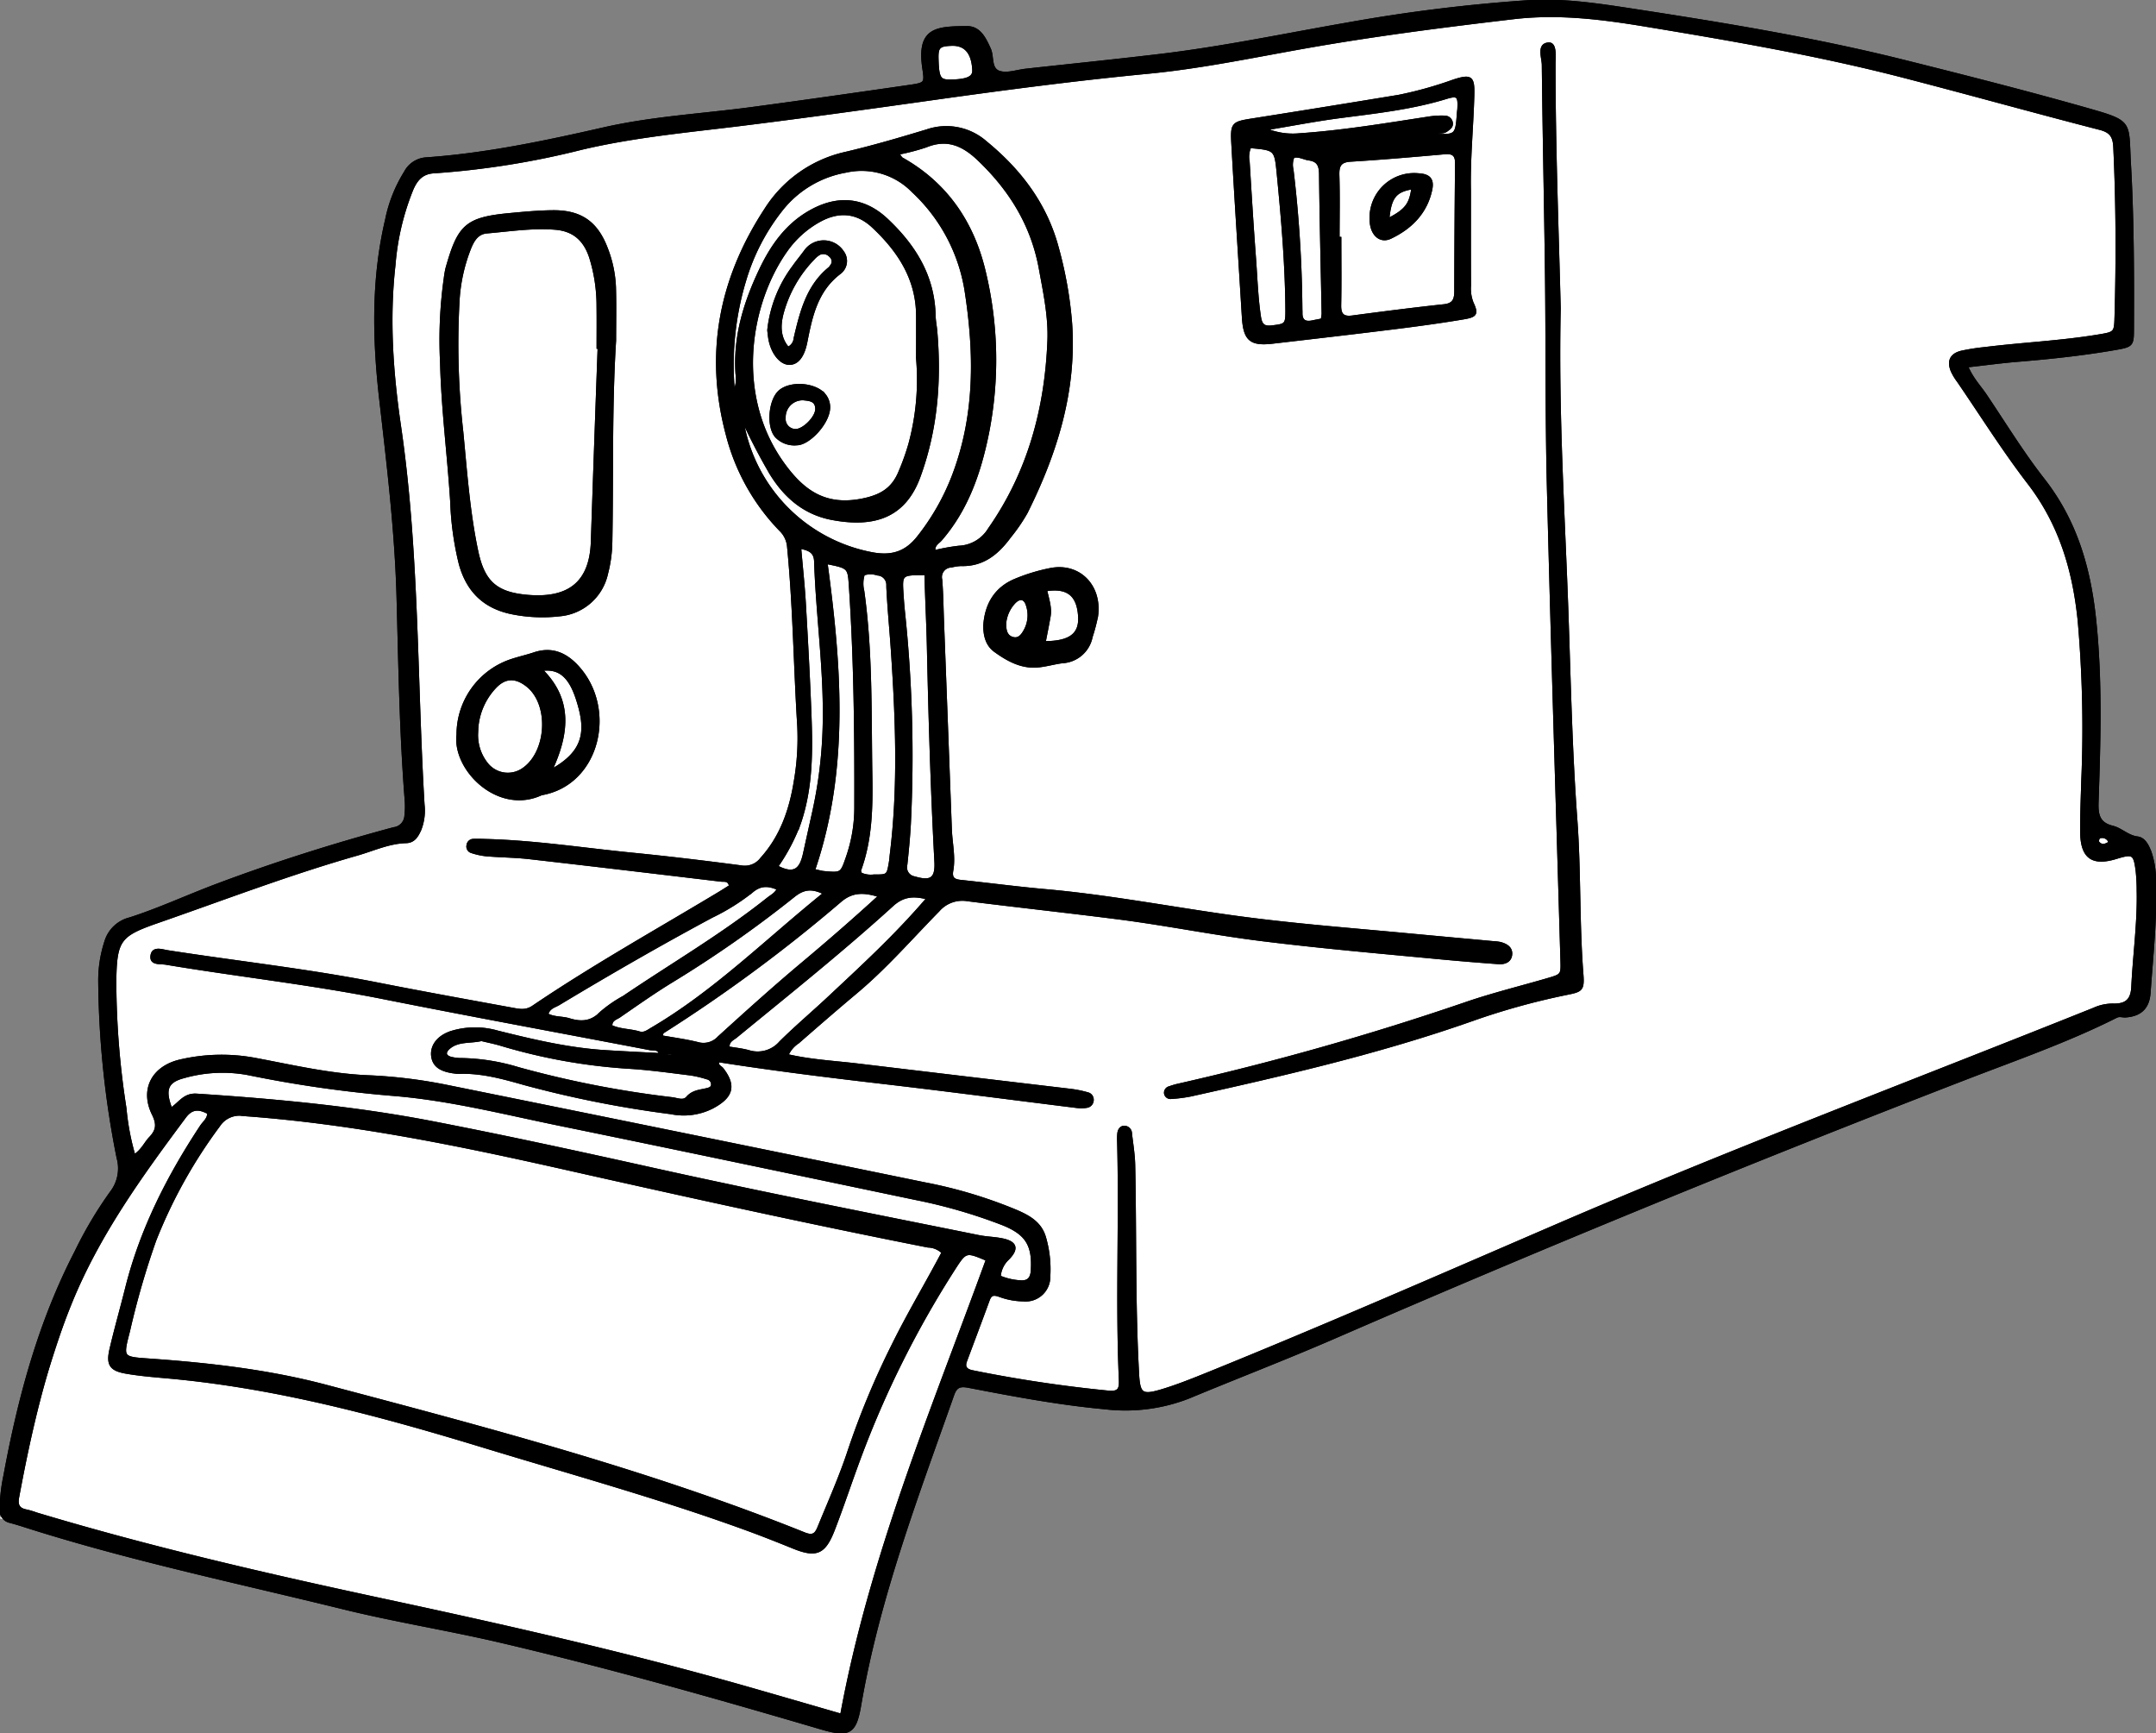 <svg xmlns="http://www.w3.org/2000/svg" xmlns:xlink="http://www.w3.org/1999/xlink" width="398" height="319.852" viewBox="0 0 398 319.852">
  <rect x="0" y="0" width="398" height="319.852" fill="#808080" stroke="none"/>
  <defs>
    <clipPath id="clip-path">
      <rect id="Rectangle_193" data-name="Rectangle 193" width="398" height="319.852" stroke="#000" stroke-width="0.5"/>
    </clipPath>
  </defs>
  <g id="Group_642" data-name="Group 642" transform="translate(-1386 -390.5)">
    <path id="Path_737" data-name="Path 737" d="M2667-2068.981l155.988,38.22,11.912-42.076,9.1-23.256,32.668,5.311,73.028-28.179,71.159-29.9,41.682-14.927v-28.573l-10.1-5.72v-38.071l-5.458-18.6L3028.16-2283.4l30.357-3.9v-38.958l-68.83-17.314L2952.3-2347.9l-101.622,13.021-6.684-8.7-5.455,2.859,1.106,7.666-94.489,14.675-6.173,12.475-1.463,19.685,5.911,74.281v16.187l-53.2,18.038-3.485,8.864,3.485,36.1-6.663,13.191Z" transform="translate(-1281 2739.709)" fill="#fff"/>
    <g id="Group_607" data-name="Group 607" transform="translate(1386 390.5)">
      <g id="Group_606" data-name="Group 606" clip-path="url(#clip-path)">
        <path id="Path_616" data-name="Path 616" d="M363.1,67.624c1.021,2.395,2.413,3.778,3.482,5.367,3.514,5.222,6.808,10.621,10.679,15.568,5.986,7.651,8.5,16.322,9.5,25.817,1.19,11.259.833,22.491.451,33.737-.081,2.388.276,3.953,2.816,4.581,1.612.4,2.809,1.762,4.6,1.983,1.25.154,1.862,1.41,2.325,2.579a15.818,15.818,0,0,1,.86,5.349c.259,6.916-.52,13.785-1,20.665-.2,2.8-1.652,4.129-4.388,4.32-.564.039-1.079-.233-1.714.087-8.983,4.516-18.469,7.807-27.824,11.42q-58.73,22.687-116.482,47.767c-8.872,3.855-17.913,7.319-26.847,11.037a32.039,32.039,0,0,1-15.589,1.993c-8.449-.779-16.771-2.347-25.083-3.949-1.645-.317-2.376-.036-2.937,1.554-6.645,18.821-13.766,37.493-17.163,57.29-.878,5.121-1.977,5.717-7.114,4.207-19.609-5.765-39.272-11.341-59.176-16-9.653-2.259-19.473-3.815-29.1-6.185-19.721-4.858-39.628-9.006-59-15.207-.806-.258-1.618-.5-2.436-.72a2.13,2.13,0,0,1-1.716-2.379,32.054,32.054,0,0,1,.7-6.119c2.644-14.337,6.4-28.318,13.16-41.349a74.064,74.064,0,0,1,6.485-10.909,7.246,7.246,0,0,0,1.247-6.372,172.342,172.342,0,0,1-3.393-32.447,23.045,23.045,0,0,1,1.15-7.5,6.184,6.184,0,0,1,4.462-4.2c5.4-1.74,10.575-4.141,15.891-6.144,10.756-4.05,21.71-7.511,32.8-10.494a2.5,2.5,0,0,0,2.216-2.359,14.943,14.943,0,0,0,.05-2.9c-.981-12.438-1.162-24.906-1.5-37.368-.33-12.237-1.8-24.371-3.191-36.515-1.278-11.117-1.514-22.219,1.08-33.217a26.332,26.332,0,0,1,3.463-8.727A4.7,4.7,0,0,1,78.6,29.358c11.142-.766,22.031-3.071,32.89-5.541,9-2.047,18.206-2.534,27.316-3.749,9.713-1.3,19.415-2.685,29.113-4.089,3.017-.437,3.062-.53,2.654-3.279-1.095-7.37,2.333-7.539,7.991-7.576,2.318-.015,3.295,2.053,4.181,4.029.656,1.463-.028,3.822,2.012,4.291,1.442.331,3.1-.281,4.658-.453,8.3-.912,16.608-1.752,24.9-2.742,11.539-1.379,22.913-3.774,34.352-5.763A306.62,306.62,0,0,1,282.145.343c6.427-.4,12.8.563,19.142,1.534,16.863,2.581,33.7,5.336,50.263,9.478,11.262,2.815,22.52,5.673,33.687,8.838,8.532,2.418,7.511,2.294,7.951,10.077.58,10.275.6,20.572.552,30.863-.011,2.527-.22,2.754-2.853,3.219-6.082,1.075-12.215,1.728-18.369,2.233-2.98.245-5.947.651-9.417,1.039M24.826,213.383c1.557-1.027,2.043-2.344,2.951-3.293,1.282-1.34,1.517-2.477.571-4.4-2.283-4.63.017-8.739,5.069-9.868a33.651,33.651,0,0,1,13.69-.292c6.891,1.291,13.737,2.905,20.779,3.213a93.137,93.137,0,0,1,14.4,1.728q44.258,8.958,88.492,18.042a85.542,85.542,0,0,1,16.993,5.116c2.237.973,4.359,2.155,5.123,4.779a21.041,21.041,0,0,1,.808,7.181,4.3,4.3,0,0,1-4.735,4.4,13.054,13.054,0,0,1-4.254-.773c-1.146-.423-1.759-.438-2.209.794-1.367,3.75-2.787,7.481-4.174,11.223-.464,1.25.168,1.757,1.325,1.976a247.878,247.878,0,0,0,25.1,3.754c1.952.165,2.167-.657,2.094-2.3-.645-14.64.068-29.292-.32-43.936a10.365,10.365,0,0,1,.029-1.45c.074-.639.377-1.215,1.083-1.209a1.185,1.185,0,0,1,1.139,1.193c.221,1.922.548,3.844.59,5.771.28,12.825.014,25.659.716,38.478.206,3.761.678,4.3,4.3,3.229,2.891-.856,5.711-1.984,8.512-3.119C244.427,244.9,265.7,235.6,287.019,226.4c32.865-14.189,66.368-26.807,99.589-40.122a8.4,8.4,0,0,1,3.488-.761c2.458.077,3.534-.871,3.65-3.334.28-5.923,1.129-11.812.994-17.756a34.46,34.46,0,0,0-.185-3.623c-.421-3.25-.721-3.419-3.839-2.466-4.441,1.357-6.386-.061-6.41-4.805-.017-3.146.116-6.293.207-9.438a227.055,227.055,0,0,0-.65-29.373c-.939-9.361-3.451-17.92-9.3-25.52-4.642-6.035-8.7-12.517-13.01-18.806a10.47,10.47,0,0,1-1.124-1.857c-.757-1.836-.19-3.04,1.737-3.509a37.982,37.982,0,0,1,4.3-.672c6.963-.865,13.988-1.165,20.92-2.31,3.145-.52,3.181-.529,3.267-3.577.294-10.41.259-20.816-.228-31.223-.093-1.974-.66-2.93-2.713-3.459-12.059-3.107-24.055-6.457-36.11-9.578-15.7-4.065-31.675-6.821-47.665-9.464-8.116-1.341-16.165-2.37-24.5-1.389C266.579,4.867,253.755,6.505,241,8.762c-9.644,1.707-19.247,3.729-29.01,4.664-13.25,1.27-26.439,3-39.616,4.852-11.857,1.67-23.718,3.322-35.6,4.79-9.843,1.216-19.726,2.107-29.405,4.4A153.914,153.914,0,0,1,80.178,31.8c-2.177.119-3.232,1.342-4.019,3.1a46.675,46.675,0,0,0-3.338,14.061c-1.127,9.945-.427,19.853,1.011,29.677,3.4,23.186,2.969,46.592,4.35,69.892a9.618,9.618,0,0,1-.593,4.639c-.512,1.127-1.106,2.215-2.556,2.252-3.2.082-6.081,1.456-9.081,2.311-12.45,3.549-24.537,8.18-36.753,12.429-7.061,2.456-7.808,3.31-7.914,10.955a152.95,152.95,0,0,0,1.876,23.5,45.1,45.1,0,0,0,1.665,8.768m149.3,17.829a4.065,4.065,0,0,0-2.766-1.163c-22.295-4.4-44.485-9.292-66.65-14.284-19.717-4.44-39.456-8.531-59.668-9.975a4.526,4.526,0,0,0-4.58,1.978,91.693,91.693,0,0,0-11.8,21.173,149.4,149.4,0,0,0-4.838,16.714c-1.312,5.075-1.326,5.019,3.837,5.382,10.992.776,21.96,2.019,32.607,4.838,29.783,7.885,59.6,15.72,88.265,27.228,1.579.634,2.139.168,2.68-1.157,1.921-4.7,4-9.336,5.588-14.169a150.342,150.342,0,0,1,8.071-19.409c2.88-5.856,6.242-11.45,9.253-17.158M155.4,316.6c5.4-29.354,16.864-56.472,26.9-84.06-3.869-1.63-3.96-1.689-6.062,1.57a181.665,181.665,0,0,0-17.5,34.985c-1.651,4.418-3.118,8.906-4.822,13.3-1.695,4.375-3.213,4.933-7.455,3.209-2.911-1.184-5.837-2.338-8.79-3.411-15.919-5.788-32.24-10.285-48.429-15.219-18.539-5.651-37.187-10.693-56.548-12.607-3.128-.31-6.28-.5-9.37-1.038-2.88-.5-3.452-1.49-2.793-4.309.881-3.767,1.949-7.491,2.888-11.246,2.71-10.82,7.687-20.584,13.791-29.833.507-.769,1.38-1.358,1.35-2.493-1.658-.9-3.055-1.054-4.384.728-8.108,10.88-16.044,21.832-21.178,34.56C8.349,252.253,5.6,264.245,3.344,276.394c-.289,1.56.215,2.257,1.685,2.513a15.459,15.459,0,0,1,1.734.528c21.089,6.34,42.543,11.287,64.045,15.9,22.469,4.82,44.861,9.871,66.962,16.173,5.792,1.652,11.574,3.339,17.629,5.088M31.628,204.746c1.658-1.086,2.418-2.752,4.749-2.6,14.616.963,29.191,2.309,43.574,5.091,13.645,2.639,27.23,5.6,40.8,8.617,19.941,4.431,39.984,8.36,60,12.4,1.419.286,2.892.3,4.31.591,2.537.514,2.893,1.671,1.06,3.519a5,5,0,0,0-1.572,3.323,11.487,11.487,0,0,0,3.768.9c1.534.144,2.184-.546,2.277-2.067.287-4.7-1.023-6.831-5.478-8.6a97.188,97.188,0,0,0-16-4.64c-21.887-4.574-43.763-9.2-65.67-13.674-10.181-2.081-20.3-4.681-30.678-5.527a224.931,224.931,0,0,1-26.9-3.847,26.04,26.04,0,0,0-11.871.564c-3.144.818-3.763,2.328-2.365,5.948M175.542,14.989c3.071-.049,4.3-.613,4.247-1.946-.129-3.224-1.494-4.845-4.014-4.772-2.372.07-2.768.456-2.706,2.648.1,3.58.418,4.1,2.473,4.07m214,140.578a1.453,1.453,0,0,0-2-.975,1.015,1.015,0,0,0-.2.925c.668.846,1.443.535,2.2.05" transform="translate(-0.06 -0.06)" stroke="#000" stroke-width="0.5"/>
        <path id="Path_617" data-name="Path 617" d="M363.1,67.624c1.021,2.395,2.413,3.778,3.482,5.367,3.514,5.222,6.808,10.621,10.679,15.568,5.986,7.651,8.5,16.322,9.5,25.817,1.19,11.259.833,22.491.451,33.737-.081,2.388.276,3.953,2.816,4.581,1.612.4,2.809,1.762,4.6,1.983,1.25.154,1.862,1.41,2.325,2.579a15.818,15.818,0,0,1,.86,5.349c.259,6.916-.52,13.785-1,20.665-.2,2.8-1.652,4.129-4.388,4.32-.564.039-1.079-.233-1.714.087-8.983,4.516-18.469,7.807-27.824,11.42q-58.73,22.687-116.482,47.767c-8.872,3.855-17.913,7.319-26.847,11.037a32.039,32.039,0,0,1-15.589,1.993c-8.449-.779-16.771-2.347-25.083-3.949-1.645-.317-2.376-.036-2.937,1.554-6.645,18.821-13.766,37.493-17.163,57.29-.878,5.121-1.977,5.717-7.114,4.207-19.609-5.765-39.272-11.341-59.176-16-9.653-2.259-19.473-3.815-29.1-6.185-19.721-4.858-39.628-9.006-59-15.207-.806-.258-1.618-.5-2.436-.72a2.13,2.13,0,0,1-1.716-2.379,32.054,32.054,0,0,1,.7-6.119c2.644-14.337,6.4-28.318,13.16-41.349a74.064,74.064,0,0,1,6.485-10.909,7.246,7.246,0,0,0,1.247-6.372,172.342,172.342,0,0,1-3.393-32.447,23.045,23.045,0,0,1,1.15-7.5,6.184,6.184,0,0,1,4.462-4.2c5.4-1.74,10.575-4.141,15.891-6.144,10.756-4.05,21.71-7.511,32.8-10.494a2.5,2.5,0,0,0,2.216-2.359,14.943,14.943,0,0,0,.05-2.9c-.981-12.438-1.162-24.906-1.5-37.368-.33-12.237-1.8-24.371-3.191-36.515-1.278-11.117-1.514-22.219,1.08-33.217a26.332,26.332,0,0,1,3.463-8.727A4.7,4.7,0,0,1,78.6,29.358c11.142-.766,22.031-3.071,32.89-5.541,9-2.047,18.206-2.534,27.316-3.749,9.713-1.3,19.415-2.685,29.113-4.089,3.017-.437,3.062-.53,2.654-3.279-1.095-7.37,2.333-7.539,7.991-7.576,2.318-.015,3.295,2.053,4.181,4.029.656,1.463-.028,3.822,2.012,4.291,1.442.331,3.1-.281,4.658-.453,8.3-.912,16.608-1.752,24.9-2.742,11.539-1.379,22.913-3.774,34.352-5.763A306.62,306.62,0,0,1,282.145.343c6.427-.4,12.8.563,19.142,1.534,16.863,2.581,33.7,5.336,50.263,9.478,11.262,2.815,22.52,5.673,33.687,8.838,8.532,2.418,7.511,2.294,7.951,10.077.58,10.275.6,20.572.552,30.863-.011,2.527-.22,2.754-2.853,3.219-6.082,1.075-12.215,1.728-18.369,2.233C369.538,66.83,366.571,67.236,363.1,67.624ZM24.826,213.383c1.557-1.027,2.043-2.344,2.951-3.293,1.282-1.34,1.517-2.477.571-4.4-2.283-4.63.017-8.739,5.069-9.868a33.651,33.651,0,0,1,13.69-.292c6.891,1.291,13.737,2.905,20.779,3.213a93.137,93.137,0,0,1,14.4,1.728q44.258,8.958,88.492,18.042a85.542,85.542,0,0,1,16.993,5.116c2.237.973,4.359,2.155,5.123,4.779a21.041,21.041,0,0,1,.808,7.181,4.3,4.3,0,0,1-4.735,4.4,13.054,13.054,0,0,1-4.254-.773c-1.146-.423-1.759-.438-2.209.794-1.367,3.75-2.787,7.481-4.174,11.223-.464,1.25.168,1.757,1.325,1.976a247.878,247.878,0,0,0,25.1,3.754c1.952.165,2.167-.657,2.094-2.3-.645-14.64.068-29.292-.32-43.936a10.365,10.365,0,0,1,.029-1.45c.074-.639.377-1.215,1.083-1.209a1.185,1.185,0,0,1,1.139,1.193c.221,1.922.548,3.844.59,5.771.28,12.825.014,25.659.716,38.478.206,3.761.678,4.3,4.3,3.229,2.891-.856,5.711-1.984,8.512-3.119C244.427,244.9,265.7,235.6,287.019,226.4c32.865-14.189,66.368-26.807,99.589-40.122a8.4,8.4,0,0,1,3.488-.761c2.458.077,3.534-.871,3.65-3.334.28-5.923,1.129-11.812.994-17.756a34.46,34.46,0,0,0-.185-3.623c-.421-3.25-.721-3.419-3.839-2.466-4.441,1.357-6.386-.061-6.41-4.805-.017-3.146.116-6.293.207-9.438a227.055,227.055,0,0,0-.65-29.373c-.939-9.361-3.451-17.92-9.3-25.52-4.642-6.035-8.7-12.517-13.01-18.806a10.47,10.47,0,0,1-1.124-1.857c-.757-1.836-.19-3.04,1.737-3.509a37.982,37.982,0,0,1,4.3-.672c6.963-.865,13.988-1.165,20.92-2.31,3.145-.52,3.181-.529,3.267-3.577.294-10.41.259-20.816-.228-31.223-.093-1.974-.66-2.93-2.713-3.459-12.059-3.107-24.055-6.457-36.11-9.578-15.7-4.065-31.675-6.821-47.665-9.464-8.116-1.341-16.165-2.37-24.5-1.389C266.579,4.867,253.755,6.505,241,8.762c-9.644,1.707-19.247,3.729-29.01,4.664-13.25,1.27-26.439,3-39.616,4.852-11.857,1.67-23.718,3.322-35.6,4.79-9.843,1.216-19.726,2.107-29.405,4.4A153.914,153.914,0,0,1,80.178,31.8c-2.177.119-3.232,1.342-4.019,3.1a46.675,46.675,0,0,0-3.338,14.061c-1.127,9.945-.427,19.853,1.011,29.677,3.4,23.186,2.969,46.592,4.35,69.892a9.618,9.618,0,0,1-.593,4.639c-.512,1.127-1.106,2.215-2.556,2.252-3.2.082-6.081,1.456-9.081,2.311-12.45,3.549-24.537,8.18-36.753,12.429-7.061,2.456-7.808,3.31-7.914,10.955a152.95,152.95,0,0,0,1.876,23.5A45.1,45.1,0,0,0,24.826,213.383Zm149.3,17.829a4.065,4.065,0,0,0-2.766-1.163c-22.295-4.4-44.485-9.292-66.65-14.284-19.717-4.44-39.456-8.531-59.668-9.975a4.526,4.526,0,0,0-4.58,1.978,91.693,91.693,0,0,0-11.8,21.173,149.4,149.4,0,0,0-4.838,16.714c-1.312,5.075-1.326,5.019,3.837,5.382,10.992.776,21.96,2.019,32.607,4.838,29.783,7.885,59.6,15.72,88.265,27.228,1.579.634,2.139.168,2.68-1.157,1.921-4.7,4-9.336,5.588-14.169a150.342,150.342,0,0,1,8.071-19.409C167.758,242.514,171.12,236.919,174.131,231.212ZM155.4,316.6c5.4-29.354,16.864-56.472,26.9-84.06-3.869-1.63-3.96-1.689-6.062,1.57a181.665,181.665,0,0,0-17.5,34.985c-1.651,4.418-3.118,8.906-4.822,13.3-1.695,4.375-3.213,4.933-7.455,3.209-2.911-1.184-5.837-2.338-8.79-3.411-15.919-5.788-32.24-10.285-48.429-15.219-18.539-5.651-37.187-10.693-56.548-12.607-3.128-.31-6.28-.5-9.37-1.038-2.88-.5-3.452-1.49-2.793-4.309.881-3.767,1.949-7.491,2.888-11.246,2.71-10.82,7.687-20.584,13.791-29.833.507-.769,1.38-1.358,1.35-2.493-1.658-.9-3.055-1.054-4.384.728-8.108,10.88-16.044,21.832-21.178,34.56C8.349,252.253,5.6,264.245,3.344,276.394c-.289,1.56.215,2.257,1.685,2.513a15.459,15.459,0,0,1,1.734.528c21.089,6.34,42.543,11.287,64.045,15.9,22.469,4.82,44.861,9.871,66.962,16.173C143.563,313.16,149.345,314.847,155.4,316.6ZM31.628,204.746c1.658-1.086,2.418-2.752,4.749-2.6,14.616.963,29.191,2.309,43.574,5.091,13.645,2.639,27.23,5.6,40.8,8.617,19.941,4.431,39.984,8.36,60,12.4,1.419.286,2.892.3,4.31.591,2.537.514,2.893,1.671,1.06,3.519a5,5,0,0,0-1.572,3.323,11.487,11.487,0,0,0,3.768.9c1.534.144,2.184-.546,2.277-2.067.287-4.7-1.023-6.831-5.478-8.6a97.188,97.188,0,0,0-16-4.64c-21.887-4.574-43.763-9.2-65.67-13.674-10.181-2.081-20.3-4.681-30.678-5.527a224.931,224.931,0,0,1-26.9-3.847,26.04,26.04,0,0,0-11.871.564C30.85,199.615,30.23,201.126,31.628,204.746ZM175.542,14.989c3.071-.049,4.3-.613,4.247-1.946-.129-3.224-1.494-4.845-4.014-4.772-2.372.07-2.768.456-2.706,2.648C173.169,14.5,173.487,15.022,175.542,14.989Zm214,140.578a1.453,1.453,0,0,0-2-.975,1.015,1.015,0,0,0-.2.925C388.009,156.362,388.785,156.051,389.544,155.566Z" transform="translate(-0.06 -0.06)" stroke="#000" stroke-miterlimit="10" stroke-width="0.5"/>
        <path id="Path_618" data-name="Path 618" d="M130.734,202.118c-.107-1.292-1.2-.972-1.93-1.113-16.393-3.139-32.812-6.147-49.181-9.407-13.3-2.649-26.776-4.127-40.137-6.356-1.006-.168-2.708.146-2.618-1.25.115-1.787,1.863-1.1,2.913-.934,12.907,2.008,25.905,3.42,38.734,5.951,8.306,1.639,16.641,3.141,24.969,4.666,1.269.233,2.458.49,3.787-.409,11.13-7.533,22.87-14.077,34.379-21,.711-.428,1.407-.881,2.03-1.273-.216-1.283-1.111-1.005-1.743-1.081-11.774-1.4-23.547-2.808-35.328-4.146-2.642-.3-5.316-.308-7.968-.531a13.2,13.2,0,0,1-2.812-.626,1.009,1.009,0,0,1-.6-1.187,1.028,1.028,0,0,1,.981-.911c.843-.031,1.688,0,2.533.026,8.968.251,17.832,1.631,26.742,2.512,6.742.667,13.472,1.472,20.19,2.357a3.85,3.85,0,0,0,3.757-1.485c3.726-4.127,5.4-9.122,6.242-14.453a46.4,46.4,0,0,0,.6-10.136c-.687-10.987-.8-22.006-1.871-32.972a4.864,4.864,0,0,0-1.5-3.137,39.145,39.145,0,0,1-9.8-17.533c-4-14.954-1.285-28.784,7.09-41.571a23.513,23.513,0,0,1,14.748-10.395c5.058-1.184,10.056-2.649,15.03-4.156a11,11,0,0,1,10.854,2.145c6.343,5.192,11.1,11.453,13.241,19.48a73.908,73.908,0,0,1,2.463,13.924c.861,12.461-2.735,23.914-8.2,34.892a31.941,31.941,0,0,1-3.073,4.486c-2.237,3.042-4.931,5.309-9.015,5.172a9.654,9.654,0,0,0-1.791.272,2.007,2.007,0,0,0-1.9,2.49c.2,2.533.229,5.079.325,7.62q.73,19.23,1.45,38.46c.092,2.536.716,5.071.265,7.6-.28,1.566.469,1.855,1.731,1.987,5.174.545,10.336,1.231,15.517,1.69,11.464,1.017,22.763,3.176,34.142,4.773,11.031,1.548,22.135,2.372,33.217,3.416,5.06.477,10.124.931,15.185,1.4a8.612,8.612,0,0,1,1.44.167c1.121.3,2.128.89,1.924,2.207-.175,1.131-1.225,1.467-2.24,1.393q-5.61-.407-11.209-.934c-10.84-1.024-21.686-1.975-32.5-3.317-8.89-1.1-17.671-2.89-26.55-4.021-9.24-1.178-18.5-2.185-27.743-3.341a5.859,5.859,0,0,0-5.429,1.942c-5,5.085-9.679,10.5-15.169,15.1-3.617,3.03-7.179,6.126-10.734,9.229a5.421,5.421,0,0,0-2.031,2.418c4.352,1.024,8.757,1.234,13.109,1.756q19.643,2.355,39.292,4.672a20.5,20.5,0,0,1,3.19.662,1.136,1.136,0,0,1,.782,1.108,1.213,1.213,0,0,1-1.085,1.245,5.962,5.962,0,0,1-1.8.02c-11.886-1.471-23.762-3.039-35.658-4.421-10.2-1.185-20.392-2.447-30.53-4.034-.349.95.425,1.095.733,1.491,2.465,3.172,1.749,5.192-1.831,7.091a11.662,11.662,0,0,1-7.61,1.02A202,202,0,0,1,105.7,207.47c-3.964-1.123-7.923-2.238-12.1-2.082a4.638,4.638,0,0,1-.724-.051c-2.6-.306-3.874-1.175-4.153-2.816-.324-1.906.909-3.7,3.375-4.538a14.927,14.927,0,0,1,8.581-.1c6.578,1.641,13.173,3.2,19.971,3.619,3.382.21,6.766.375,10.16.549a5.482,5.482,0,0,0,3.267.137,4.32,4.32,0,0,0-3.344-.07m47.483-128.51c0-2.657.016-5.313,0-7.97-.047-6.791-3.455-11.936-8.18-16.368-2.984-2.8-6.39-3.057-9.981-1.05a18.334,18.334,0,0,0-6.114,5.543c-6.754,9.555-9.735,26.416-.578,39.191,3.673,5.124,7.725,8.1,14.593,6.764,3.589-.7,5.736-2.062,7.017-5.2a43.275,43.275,0,0,0,1.823-5.106,45.546,45.546,0,0,0,1.423-15.8m-3.639-37.843c.482.621.585.871.769.974,8.339,4.674,13.2,12.013,15.284,21.076a69.448,69.448,0,0,1,.558,29.529c-1.446,7.167-3.757,14.017-8.677,19.693-.505.583-1.42.976-1.209,2.208a35.639,35.639,0,0,1,4.585-.836,6.882,6.882,0,0,0,5.6-3.33c7.309-10.445,10.469-22.186,10.969-34.74.179-4.484-.775-8.888-1.576-13.3-1.465-8.064-5.493-14.577-11.359-20.17-2.88-2.746-5.828-4.062-9.745-2.455a40.6,40.6,0,0,1-5.2,1.349m-30.27,44.249a5.75,5.75,0,0,0,.574-3.55c-.473-6.858,1.477-13.178,4.367-19.244,2.106-4.419,4.857-8.345,9.321-10.813,5.031-2.781,9.827-2.319,13.99,1.6,5.107,4.806,8.621,10.419,8.769,17.7.019.964.229,1.922.31,2.886.772,9.137.09,18.041-3.1,26.788-2.66,7.287-8.145,9.28-16.081,7.782-5.061-.955-8.653-4.018-11.316-8.365a112.367,112.367,0,0,1-5.366-10.379,29.9,29.9,0,0,0,24.366,25.245c3.52.591,6.055-.308,8.237-3.087a43.061,43.061,0,0,0,6.442-11.294c4.289-11.221,4.143-22.719,2.324-34.345a31.9,31.9,0,0,0-9.777-18.211,13.2,13.2,0,0,0-12.341-3.67,19.367,19.367,0,0,0-11.894,7.077,38.619,38.619,0,0,0-6.8,13.127,53.858,53.858,0,0,0-2.022,20.752m23.951,33.4a5.74,5.74,0,0,0-.1,3.112c1.571,11.29,1.3,22.657,1.487,34.007.1,5.939,0,11.838-2.075,17.515-.065.178.108.442.174.669a4.473,4.473,0,0,0,2.47.362c2.535.023,2.556,0,2.982-2.511.081-.476.106-.96.165-1.44,1.547-12.534,1.042-25.08.2-37.626-.266-3.976-.669-7.945-.849-11.925a1.975,1.975,0,0,0-1.87-2.172,3.959,3.959,0,0,0-2.584.009m11.5-.065c-4.595-.014-4.6-.014-4.352,3.787.062.964.13,1.929.227,2.89a254.517,254.517,0,0,1,1.124,39.434c-.137,2.531-.384,5.057-.653,7.576a1.931,1.931,0,0,0,1.563,2.393c3.045.912,4.1.217,3.926-2.971-.707-13.266-1.1-26.539-1.39-39.819-.1-4.425-.343-8.873-.445-13.29M171.277,172.8c-2.957-.942-5.085-.942-7.239.856a285.36,285.36,0,0,1-32.849,24.287c-.144.089-.131.432-.236.822,2.255.406,4.522.7,6.727,1.25a3.82,3.82,0,0,0,3.88-1.113c5.092-4.624,10.2-9.235,15.474-13.654,4.707-3.947,9.343-7.962,14.243-12.448m-12.21-4.74c.946.2,1.4.35,1.873.392,3.294.3,3.255.277,4.342-2.85a28.01,28.01,0,0,0,1.532-9.239c.036-13.535-.092-27.062-.992-40.575-.243-3.651-.166-3.656-4.454-4.508,2.591,19.1,4.064,38.089-2.3,56.78m21.071,5.165c-2.714-.736-4.624-.507-6.584,1.275-9.292,8.448-19.111,16.279-28.818,24.239-.6.5-1.552.794-1.442,2.077,1.227.215,2.524.339,3.761.68a5.546,5.546,0,0,0,5.858-1.666c2.914-2.885,6.058-5.537,9.052-8.344,6.151-5.764,12.369-11.464,18.173-18.261m-19.059-.909c-2.429-1.261-4.01-.887-5.736.5a216.278,216.278,0,0,1-22.528,15.754c-3.289,2.013-6.445,4.248-9.625,6.435-.612.421-1.61.609-1.541,1.827,1.644.8,3.514.691,5.223,1.211.9.273,1.575-.286,2.319-.723,11.637-6.831,21.147-16.341,31.887-25m-51.261,22.347c1.269.741,2.786.535,4.125.949,2.214.684,4.131.571,5.907-1.292a24.319,24.319,0,0,1,4.159-2.865c8.886-6.016,18.184-11.428,26.6-18.13.672-.535,1.534-.941,1.9-1.846-1.924-.885-3.4-.777-4.889.511a39.425,39.425,0,0,1-7.354,4.587C130.7,181.708,121.3,187.126,112,192.72c-.775.466-1.835.637-2.183,1.946M97.739,199.33c-2.126.492-4.332.034-6.025,1.51-.782.682-.925,1.489.3,1.864a7.726,7.726,0,0,0,2.148.258,38.2,38.2,0,0,1,10.355,1.67,188.7,188.7,0,0,0,28.457,5.561c.938.125,2.058.658,2.766-.166.993-1.156,2.3-1.212,3.571-1.509.464-.109.978-.248,1.055-.814a1.208,1.208,0,0,0-1.006-1.31,18.711,18.711,0,0,0-3.176-.735c-3.6-.444-7.2-.947-10.82-1.188a105.05,105.05,0,0,1-23.882-4.212c-1.266-.388-2.574-.641-3.745-.928M156.5,108.463c.318,3.689.683,7.037.878,10.4.4,6.869.776,13.741,1.035,20.617.25,6.646.258,13.275-1.893,19.715a35.3,35.3,0,0,1-4.277,8.183c3.335,1.781,4.475.45,5.1-2.385q.855-3.889,1.718-7.776a82.292,82.292,0,0,0,1.92-16.143c.218-10.051-1.261-20-1.589-30.016-.057-1.737-1.053-2.249-2.888-2.591" transform="translate(-8.859 -7.446)" stroke="#000" stroke-width="0.5"/>
        <path id="Path_619" data-name="Path 619" d="M130.734,202.118c-.107-1.292-1.2-.972-1.93-1.113-16.393-3.139-32.812-6.147-49.181-9.407-13.3-2.649-26.776-4.127-40.137-6.356-1.006-.168-2.708.146-2.618-1.25.115-1.787,1.863-1.1,2.913-.934,12.907,2.008,25.905,3.42,38.734,5.951,8.306,1.639,16.641,3.141,24.969,4.666,1.269.233,2.458.49,3.787-.409,11.13-7.533,22.87-14.077,34.379-21,.711-.428,1.407-.881,2.03-1.273-.216-1.283-1.111-1.005-1.743-1.081-11.774-1.4-23.547-2.808-35.328-4.146-2.642-.3-5.316-.308-7.968-.531a13.2,13.2,0,0,1-2.812-.626,1.009,1.009,0,0,1-.6-1.187,1.028,1.028,0,0,1,.981-.911c.843-.031,1.688,0,2.533.026,8.968.251,17.832,1.631,26.742,2.512,6.742.667,13.472,1.472,20.19,2.357a3.85,3.85,0,0,0,3.757-1.485c3.726-4.127,5.4-9.122,6.242-14.453a46.4,46.4,0,0,0,.6-10.136c-.687-10.987-.8-22.006-1.871-32.972a4.864,4.864,0,0,0-1.5-3.137,39.145,39.145,0,0,1-9.8-17.533c-4-14.954-1.285-28.784,7.09-41.571a23.513,23.513,0,0,1,14.748-10.395c5.058-1.184,10.056-2.649,15.03-4.156a11,11,0,0,1,10.854,2.145c6.343,5.192,11.1,11.453,13.241,19.48a73.908,73.908,0,0,1,2.463,13.924c.861,12.461-2.735,23.914-8.2,34.892a31.941,31.941,0,0,1-3.073,4.486c-2.237,3.042-4.931,5.309-9.015,5.172a9.654,9.654,0,0,0-1.791.272,2.007,2.007,0,0,0-1.9,2.49c.2,2.533.229,5.079.325,7.62q.73,19.23,1.45,38.46c.092,2.536.716,5.071.265,7.6-.28,1.566.469,1.855,1.731,1.987,5.174.545,10.336,1.231,15.517,1.69,11.464,1.017,22.763,3.176,34.142,4.773,11.031,1.548,22.135,2.372,33.217,3.416,5.06.477,10.124.931,15.185,1.4a8.612,8.612,0,0,1,1.44.167c1.121.3,2.128.89,1.924,2.207-.175,1.131-1.225,1.467-2.24,1.393q-5.61-.407-11.209-.934c-10.84-1.024-21.686-1.975-32.5-3.317-8.89-1.1-17.671-2.89-26.55-4.021-9.24-1.178-18.5-2.185-27.743-3.341a5.859,5.859,0,0,0-5.429,1.942c-5,5.085-9.679,10.5-15.169,15.1-3.617,3.03-7.179,6.126-10.734,9.229a5.421,5.421,0,0,0-2.031,2.418c4.352,1.024,8.757,1.234,13.109,1.756q19.643,2.355,39.292,4.672a20.5,20.5,0,0,1,3.19.662,1.136,1.136,0,0,1,.782,1.108,1.213,1.213,0,0,1-1.085,1.245,5.962,5.962,0,0,1-1.8.02c-11.886-1.471-23.762-3.039-35.658-4.421-10.2-1.185-20.392-2.447-30.53-4.034-.349.95.425,1.095.733,1.491,2.465,3.172,1.749,5.192-1.831,7.091a11.662,11.662,0,0,1-7.61,1.02A202,202,0,0,1,105.7,207.47c-3.964-1.123-7.923-2.238-12.1-2.082a4.638,4.638,0,0,1-.724-.051c-2.6-.306-3.874-1.175-4.153-2.816-.324-1.906.909-3.7,3.375-4.538a14.927,14.927,0,0,1,8.581-.1c6.578,1.641,13.173,3.2,19.971,3.619,3.382.21,6.766.375,10.16.549a5.482,5.482,0,0,0,3.267.137A4.32,4.32,0,0,0,130.734,202.118Zm47.483-128.51c0-2.657.016-5.313,0-7.97-.047-6.791-3.455-11.936-8.18-16.368-2.984-2.8-6.39-3.057-9.981-1.05a18.334,18.334,0,0,0-6.114,5.543c-6.754,9.555-9.735,26.416-.578,39.191,3.673,5.124,7.725,8.1,14.593,6.764,3.589-.7,5.736-2.062,7.017-5.2a43.275,43.275,0,0,0,1.823-5.106A45.546,45.546,0,0,0,178.217,73.608Zm-3.639-37.843c.482.621.585.871.769.974,8.339,4.674,13.2,12.013,15.284,21.076a69.448,69.448,0,0,1,.558,29.529c-1.446,7.167-3.757,14.017-8.677,19.693-.505.583-1.42.976-1.209,2.208a35.639,35.639,0,0,1,4.585-.836,6.882,6.882,0,0,0,5.6-3.33c7.309-10.445,10.469-22.186,10.969-34.74.179-4.484-.775-8.888-1.576-13.3-1.465-8.064-5.493-14.577-11.359-20.17-2.88-2.746-5.828-4.062-9.745-2.455A40.6,40.6,0,0,1,174.578,35.765Zm-30.27,44.249a5.75,5.75,0,0,0,.574-3.55c-.473-6.858,1.477-13.178,4.367-19.244,2.106-4.419,4.857-8.345,9.321-10.813,5.031-2.781,9.827-2.319,13.99,1.6,5.107,4.806,8.621,10.419,8.769,17.7.019.964.229,1.922.31,2.886.772,9.137.09,18.041-3.1,26.788-2.66,7.287-8.145,9.28-16.081,7.782-5.061-.955-8.653-4.018-11.316-8.365a112.367,112.367,0,0,1-5.366-10.379,29.9,29.9,0,0,0,24.366,25.245c3.52.591,6.055-.308,8.237-3.087a43.061,43.061,0,0,0,6.442-11.294c4.289-11.221,4.143-22.719,2.324-34.345a31.9,31.9,0,0,0-9.777-18.211,13.2,13.2,0,0,0-12.341-3.67,19.367,19.367,0,0,0-11.894,7.077,38.619,38.619,0,0,0-6.8,13.127A53.858,53.858,0,0,0,144.308,80.013Zm23.951,33.4a5.74,5.74,0,0,0-.1,3.112c1.571,11.29,1.3,22.657,1.487,34.007.1,5.939,0,11.838-2.075,17.515-.065.178.108.442.174.669a4.473,4.473,0,0,0,2.47.362c2.535.023,2.556,0,2.982-2.511.081-.476.106-.96.165-1.44,1.547-12.534,1.042-25.08.2-37.626-.266-3.976-.669-7.945-.849-11.925a1.975,1.975,0,0,0-1.87-2.172A3.959,3.959,0,0,0,168.259,113.409Zm11.5-.065c-4.595-.014-4.6-.014-4.352,3.787.062.964.13,1.929.227,2.89a254.517,254.517,0,0,1,1.124,39.434c-.137,2.531-.384,5.057-.653,7.576a1.931,1.931,0,0,0,1.563,2.393c3.045.912,4.1.217,3.926-2.971-.707-13.266-1.1-26.539-1.39-39.819C180.109,122.21,179.862,117.762,179.76,113.345ZM171.277,172.8c-2.957-.942-5.085-.942-7.239.856a285.36,285.36,0,0,1-32.849,24.287c-.144.089-.131.432-.236.822,2.255.406,4.522.7,6.727,1.25a3.82,3.82,0,0,0,3.88-1.113c5.092-4.624,10.2-9.235,15.474-13.654C161.741,181.3,166.378,177.289,171.277,172.8Zm-12.21-4.74c.946.2,1.4.35,1.873.392,3.294.3,3.255.277,4.342-2.85a28.01,28.01,0,0,0,1.532-9.239c.036-13.535-.092-27.062-.992-40.575-.243-3.651-.166-3.656-4.454-4.508C163.959,130.384,165.432,149.371,159.067,168.062Zm21.071,5.165c-2.714-.736-4.624-.507-6.584,1.275-9.292,8.448-19.111,16.279-28.818,24.239-.6.5-1.552.794-1.442,2.077,1.227.215,2.524.339,3.761.68a5.546,5.546,0,0,0,5.858-1.666c2.914-2.885,6.058-5.537,9.052-8.344C168.117,185.724,174.335,180.024,180.138,173.227Zm-19.059-.909c-2.429-1.261-4.01-.887-5.736.5a216.278,216.278,0,0,1-22.528,15.754c-3.289,2.013-6.445,4.248-9.625,6.435-.612.421-1.61.609-1.541,1.827,1.644.8,3.514.691,5.223,1.211.9.273,1.575-.286,2.319-.723C140.828,190.49,150.339,180.98,161.079,172.319Zm-51.261,22.347c1.269.741,2.786.535,4.125.949,2.214.684,4.131.571,5.907-1.292a24.319,24.319,0,0,1,4.159-2.865c8.886-6.016,18.184-11.428,26.6-18.13.672-.535,1.534-.941,1.9-1.846-1.924-.885-3.4-.777-4.889.511a39.425,39.425,0,0,1-7.354,4.587C130.7,181.708,121.3,187.126,112,192.72,111.226,193.186,110.166,193.356,109.818,194.666ZM97.739,199.33c-2.126.492-4.332.034-6.025,1.51-.782.682-.925,1.489.3,1.864a7.726,7.726,0,0,0,2.148.258,38.2,38.2,0,0,1,10.355,1.67,188.7,188.7,0,0,0,28.457,5.561c.938.125,2.058.658,2.766-.166.993-1.156,2.3-1.212,3.571-1.509.464-.109.978-.248,1.055-.814a1.208,1.208,0,0,0-1.006-1.31,18.711,18.711,0,0,0-3.176-.735c-3.6-.444-7.2-.947-10.82-1.188a105.05,105.05,0,0,1-23.882-4.212C100.217,199.87,98.91,199.617,97.739,199.33ZM156.5,108.463c.318,3.689.683,7.037.878,10.4.4,6.869.776,13.741,1.035,20.617.25,6.646.258,13.275-1.893,19.715a35.3,35.3,0,0,1-4.277,8.183c3.335,1.781,4.475.45,5.1-2.385q.855-3.889,1.718-7.776a82.292,82.292,0,0,0,1.92-16.143c.218-10.051-1.261-20-1.589-30.016C159.328,109.318,158.332,108.8,156.5,108.463Z" transform="translate(-8.859 -7.446)" stroke="#000" stroke-miterlimit="10" stroke-width="0.5"/>
        <path id="Path_620" data-name="Path 620" d="M343.249,39.862c0,5.808-.015,11.617.016,17.426a7.194,7.194,0,0,0,.472,3.172c.922,2,.71,2.4-1.575,2.786-4.173.7-8.37,1.276-12.569,1.8-7.561.94-15.131,1.814-22.7,2.69-4.08.473-5.177-.5-5.431-4.655-.648-10.627-1.348-21.249-1.942-31.879-.219-3.911-.023-3.964,3.816-4.57Q316.774,24.513,330.2,22.3a71.944,71.944,0,0,0,10.119-2.831c3.21-1.032,3.646-.676,3.56,2.618-.154,5.927-.765,11.837-.626,17.775M319,48.524h.327c0,4.111.055,8.222-.027,12.331-.034,1.739.538,2.407,2.322,2.171,5.629-.746,11.262-1.471,16.908-2.076,1.787-.191,2.138-1.115,2.141-2.647q.022-11.789.144-23.575c.019-1.632-.652-2.084-2.192-1.947-5.777.511-11.557,1.013-17.345,1.368-1.98.122-2.366,1-2.312,2.771.118,3.865.036,7.736.036,11.605M302.7,31.64a4.72,4.72,0,0,0-.291,2.827c.36,5.9.718,11.8,1.162,17.692.273,3.605.375,7.223.912,10.813.228,1.528.717,2.076,2.3,1.883,2.559-.311,2.729-.358,2.711-3.107-.058-8.452-.786-16.866-1.609-25.269-.434-4.428-.5-4.421-5.184-4.839m8,1.81a3.736,3.736,0,0,0-.206,2.395,232.069,232.069,0,0,1,1.643,25.716c0,.242.021.484.015.726-.033,1.465.714,1.936,2.075,1.644.586-.125,1.177-.232,1.78-.35a6.792,6.792,0,0,0,.175-1.124c-.163-8.594-.381-17.186-.475-25.781-.017-1.611-.444-2.528-2.1-2.753-.945-.128-1.81-.729-2.908-.473m25.6-4.015c4.538.253,4.537.253,4.865-4.1.018-.24.062-.479.074-.72.119-2.36-.14-2.7-2.382-2.013-6.387,1.948-12.976,2.652-19.553,3.513-4.424.578-8.811,1.433-13.834,2.267a12.826,12.826,0,0,0,6.308,1.022c8.082-.544,16.049-1.885,24.038-3.106a14.921,14.921,0,0,1,2.875-.156,1.264,1.264,0,0,1,1.228,1.114c.095.706-.475,1.038-.964,1.395-.761.555-1.862,0-2.655.782" transform="translate(-71.963 -4.555)" stroke="#000" stroke-width="0.5"/>
        <path id="Path_621" data-name="Path 621" d="M343.249,39.862c0,5.808-.015,11.617.016,17.426a7.194,7.194,0,0,0,.472,3.172c.922,2,.71,2.4-1.575,2.786-4.173.7-8.37,1.276-12.569,1.8-7.561.94-15.131,1.814-22.7,2.69-4.08.473-5.177-.5-5.431-4.655-.648-10.627-1.348-21.249-1.942-31.879-.219-3.911-.023-3.964,3.816-4.57Q316.774,24.513,330.2,22.3a71.944,71.944,0,0,0,10.119-2.831c3.21-1.032,3.646-.676,3.56,2.618C343.721,28.013,343.11,33.924,343.249,39.862ZM319,48.524h.327c0,4.111.055,8.222-.027,12.331-.034,1.739.538,2.407,2.322,2.171,5.629-.746,11.262-1.471,16.908-2.076,1.787-.191,2.138-1.115,2.141-2.647q.022-11.789.144-23.575c.019-1.632-.652-2.084-2.192-1.947-5.777.511-11.557,1.013-17.345,1.368-1.98.122-2.366,1-2.312,2.771C319.085,40.784,319,44.655,319,48.524ZM302.7,31.64a4.72,4.72,0,0,0-.291,2.827c.36,5.9.718,11.8,1.162,17.692.273,3.605.375,7.223.912,10.813.228,1.528.717,2.076,2.3,1.883,2.559-.311,2.729-.358,2.711-3.107-.058-8.452-.786-16.866-1.609-25.269C307.445,32.051,307.376,32.058,302.7,31.64Zm8,1.81a3.736,3.736,0,0,0-.206,2.395,232.069,232.069,0,0,1,1.643,25.716c0,.242.021.484.015.726-.033,1.465.714,1.936,2.075,1.644.586-.125,1.177-.232,1.78-.35a6.792,6.792,0,0,0,.175-1.124c-.163-8.594-.381-17.186-.475-25.781-.017-1.611-.444-2.528-2.1-2.753C312.66,33.795,311.795,33.195,310.7,33.45Zm25.6-4.015c4.538.253,4.537.253,4.865-4.1.018-.24.062-.479.074-.72.119-2.36-.14-2.7-2.382-2.013-6.387,1.948-12.976,2.652-19.553,3.513-4.424.578-8.811,1.433-13.834,2.267a12.826,12.826,0,0,0,6.308,1.022c8.082-.544,16.049-1.885,24.038-3.106a14.921,14.921,0,0,1,2.875-.156,1.264,1.264,0,0,1,1.228,1.114c.095.706-.475,1.038-.964,1.395C338.188,29.208,337.087,28.649,336.294,29.435Z" transform="translate(-71.963 -4.555)" stroke="#000" stroke-miterlimit="10" stroke-width="0.5"/>
        <path id="Path_622" data-name="Path 622" d="M355.911,59.339c-.432,19.58.778,37.942,1.424,56.32.445,12.7.7,25.4,1.636,38.073.708,9.542.385,19.11,1.128,28.644.229,2.937-.178,3.014-3.028,3.591a130.973,130.973,0,0,0-17.447,4.86c-16.92,5.949-34.343,9.972-51.809,13.851a27.665,27.665,0,0,1-3.59.456.955.955,0,0,1-1.053-.8.987.987,0,0,1,.78-1.063,13.616,13.616,0,0,1,1.383-.421,515.54,515.54,0,0,0,53-15.007c5.016-1.742,10.2-3.009,15.3-4.492,2.825-.82,2.793-.818,2.71-3.675-.852-29.145-1.774-58.288-2.5-87.437-.321-12.942-.186-25.895-.343-38.841s-.454-25.889-.588-38.835c-.014-1.374-1.01-3.782,1-3.922,1.358-.094,1.039,2.416,1.038,3.779-.012,15.371.595,30.729.947,44.918" transform="translate(-68.046 -2.557)" stroke="#000" stroke-width="0.5"/>
        <path id="Path_623" data-name="Path 623" d="M355.911,59.339c-.432,19.58.778,37.942,1.424,56.32.445,12.7.7,25.4,1.636,38.073.708,9.542.385,19.11,1.128,28.644.229,2.937-.178,3.014-3.028,3.591a130.973,130.973,0,0,0-17.447,4.86c-16.92,5.949-34.343,9.972-51.809,13.851a27.665,27.665,0,0,1-3.59.456.955.955,0,0,1-1.053-.8.987.987,0,0,1,.78-1.063,13.616,13.616,0,0,1,1.383-.421,515.54,515.54,0,0,0,53-15.007c5.016-1.742,10.2-3.009,15.3-4.492,2.825-.82,2.793-.818,2.71-3.675-.852-29.145-1.774-58.288-2.5-87.437-.321-12.942-.186-25.895-.343-38.841s-.454-25.889-.588-38.835c-.014-1.374-1.01-3.782,1-3.922,1.358-.094,1.039,2.416,1.038,3.779C354.952,29.792,355.559,45.15,355.911,59.339Z" transform="translate(-68.046 -2.557)" stroke="#000" stroke-miterlimit="10" stroke-width="0.5"/>
        <path id="Path_624" data-name="Path 624" d="M139.243,75.146c-.781,12.432-.457,24.9-.7,37.352a24.673,24.673,0,0,1-.8,5.738,9.748,9.748,0,0,1-8.688,7.611,28.252,28.252,0,0,1-8.66-.352c-5.2-1.02-8.313-4.058-9.7-9.1a56,56,0,0,1-1.586-11.475c-.537-8.568-1.665-17.095-1.87-25.685a81.711,81.711,0,0,1,.692-15.563,16.792,16.792,0,0,1,.309-1.786c2.214-7.853,3.551-9.21,11.609-9.965,2.648-.248,5.306-.5,7.962-.523,5.157-.047,8.113,2.051,9.925,6.88a21.958,21.958,0,0,1,1.479,7.075c.093,3.261.023,6.528.023,9.792m-2.913,1.33-.194,0c0-2.542.025-5.085-.007-7.627a30.228,30.228,0,0,0-1.34-8.942c-1.011-3.143-2.967-5.111-6.5-5.4-4.267-.347-8.449.321-12.66.678-1.67.142-2.466,1.358-3.063,2.754a31.164,31.164,0,0,0-2.239,10.235,144.366,144.366,0,0,0,.713,23.929c.71,7.343,1.223,14.721,2.749,21.957,1.215,5.759,3.568,7.825,9.378,8.322,7.674.656,11.656-2.541,11.908-10.041q.6-17.932,1.258-35.862" transform="translate(-25.755 -12.351)" stroke="#000" stroke-width="0.5"/>
        <path id="Path_625" data-name="Path 625" d="M139.243,75.146c-.781,12.432-.457,24.9-.7,37.352a24.673,24.673,0,0,1-.8,5.738,9.748,9.748,0,0,1-8.688,7.611,28.252,28.252,0,0,1-8.66-.352c-5.2-1.02-8.313-4.058-9.7-9.1a56,56,0,0,1-1.586-11.475c-.537-8.568-1.665-17.095-1.87-25.685a81.711,81.711,0,0,1,.692-15.563,16.792,16.792,0,0,1,.309-1.786c2.214-7.853,3.551-9.21,11.609-9.965,2.648-.248,5.306-.5,7.962-.523,5.157-.047,8.113,2.051,9.925,6.88a21.958,21.958,0,0,1,1.479,7.075C139.313,68.615,139.243,71.882,139.243,75.146Zm-2.913,1.33-.194,0c0-2.542.025-5.085-.007-7.627a30.228,30.228,0,0,0-1.34-8.942c-1.011-3.143-2.967-5.111-6.5-5.4-4.267-.347-8.449.321-12.66.678-1.67.142-2.466,1.358-3.063,2.754a31.164,31.164,0,0,0-2.239,10.235,144.366,144.366,0,0,0,.713,23.929c.71,7.343,1.223,14.721,2.749,21.957,1.215,5.759,3.568,7.825,9.378,8.322,7.674.656,11.656-2.541,11.908-10.041Q135.674,94.406,136.33,76.476Z" transform="translate(-25.755 -12.351)" stroke="#000" stroke-miterlimit="10" stroke-width="0.5"/>
        <path id="Path_626" data-name="Path 626" d="M111.24,173.617A14.431,14.431,0,0,1,120.848,160c1.482-.516,3.027-.848,4.516-1.345,3.162-1.054,5.686,0,7.844,2.294,7.271,7.725,4.137,21.77-6.555,23.6-7.94,3.7-16.2-4.514-15.413-10.934m3.5-.438a8.476,8.476,0,0,0,1.782,5.756,4.959,4.959,0,0,0,6.5,1.244c4.839-2.955,5.458-12.109,1.054-15.615-2.182-1.737-4.2-1.674-6.074.386a12.278,12.278,0,0,0-3.258,8.228m13.638,7.108c6.732-3.605,6.663-7.8,4.9-13.255-1.384-4.275-3.378-5.9-6.66-5.408,5.549,5.46,5.056,11.616,1.765,18.663" transform="translate(-26.719 -38.028)" stroke="#000" stroke-width="0.5"/>
        <path id="Path_627" data-name="Path 627" d="M111.24,173.617A14.431,14.431,0,0,1,120.848,160c1.482-.516,3.027-.848,4.516-1.345,3.162-1.054,5.686,0,7.844,2.294,7.271,7.725,4.137,21.77-6.555,23.6C118.713,188.255,110.453,180.037,111.24,173.617Zm3.5-.438a8.476,8.476,0,0,0,1.782,5.756,4.959,4.959,0,0,0,6.5,1.244c4.839-2.955,5.458-12.109,1.054-15.615-2.182-1.737-4.2-1.674-6.074.386A12.278,12.278,0,0,0,114.736,173.18Zm13.638,7.108c6.732-3.605,6.663-7.8,4.9-13.255-1.384-4.275-3.378-5.9-6.66-5.408C132.158,167.085,131.665,173.241,128.374,180.287Z" transform="translate(-26.719 -38.028)" stroke="#000" stroke-miterlimit="10" stroke-width="0.5"/>
        <path id="Path_628" data-name="Path 628" d="M239.276,148.4c.316-3.779,2.074-6.654,5.613-8.142a33.744,33.744,0,0,1,6.539-1.989c5.279-1.035,9.3,3.072,8.53,8.623a33.643,33.643,0,0,1-1.01,3.833,5.736,5.736,0,0,1-5.3,4.617c-1.67.2-3.312.736-4.98.808-2.858.122-5.3-1.272-7.5-2.865-1.528-1.105-1.975-2.963-1.9-4.886m11.264-6.333c.4,1.779.934,3.287.657,4.883s-.605,3.191-.916,4.811c4.762.006,6.7-1.481,6.489-4.829-.25-3.956-2.169-5.519-6.229-4.866m-7.534,6.112c-.031,1.225.153,2.381,1.333,2.776,1.276.428,1.952-.583,2.467-1.566a5.866,5.866,0,0,0,.318-4.544c-.408-1.352-1.4-1.527-2.41-.454a6.452,6.452,0,0,0-1.708,3.789" transform="translate(-57.499 -33.189)" stroke="#000" stroke-width="0.5"/>
        <path id="Path_629" data-name="Path 629" d="M239.276,148.4c.316-3.779,2.074-6.654,5.613-8.142a33.744,33.744,0,0,1,6.539-1.989c5.279-1.035,9.3,3.072,8.53,8.623a33.643,33.643,0,0,1-1.01,3.833,5.736,5.736,0,0,1-5.3,4.617c-1.67.2-3.312.736-4.98.808-2.858.122-5.3-1.272-7.5-2.865C239.647,152.179,239.2,150.322,239.276,148.4Zm11.264-6.333c.4,1.779.934,3.287.657,4.883s-.605,3.191-.916,4.811c4.762.006,6.7-1.481,6.489-4.829C256.52,142.975,254.6,141.413,250.54,142.066Zm-7.534,6.112c-.031,1.225.153,2.381,1.333,2.776,1.276.428,1.952-.583,2.467-1.566a5.866,5.866,0,0,0,.318-4.544c-.408-1.352-1.4-1.527-2.41-.454A6.452,6.452,0,0,0,243.006,148.178Z" transform="translate(-57.499 -33.189)" stroke="#000" stroke-miterlimit="10" stroke-width="0.5"/>
        <path id="Path_630" data-name="Path 630" d="M186.762,75.076a23.74,23.74,0,0,1,4.593-11.717c.692-.986,1.471-1.91,2.18-2.885a4.174,4.174,0,0,1,6.895.135,2.744,2.744,0,0,1-.59,3.9c-4.212,3.223-5.224,7.9-6.16,12.683-.525,2.678-1.6,3.98-3.026,4.012-1.487.033-3-1.647-3.583-4.057-.169-.7-.215-1.424-.308-2.077m3.578,3.291a2.157,2.157,0,0,0,1.3-1.84c1.133-4.825,2.3-9.626,6.435-12.959a1.375,1.375,0,0,0,.208-.292,1.324,1.324,0,0,0-.12-1.932,1.752,1.752,0,0,0-1.977-.445,4.2,4.2,0,0,0-1.113.893,23.135,23.135,0,0,0-5.809,10.234c-.563,2.211-.553,4.458,1.078,6.34" transform="translate(-44.881 -14.111)" stroke="#000" stroke-width="0.5"/>
        <path id="Path_631" data-name="Path 631" d="M186.762,75.076a23.74,23.74,0,0,1,4.593-11.717c.692-.986,1.471-1.91,2.18-2.885a4.174,4.174,0,0,1,6.895.135,2.744,2.744,0,0,1-.59,3.9c-4.212,3.223-5.224,7.9-6.16,12.683-.525,2.678-1.6,3.98-3.026,4.012-1.487.033-3-1.647-3.583-4.057C186.9,76.457,186.855,75.729,186.762,75.076Zm3.578,3.291a2.157,2.157,0,0,0,1.3-1.84c1.133-4.825,2.3-9.626,6.435-12.959a1.375,1.375,0,0,0,.208-.292,1.324,1.324,0,0,0-.12-1.932,1.752,1.752,0,0,0-1.977-.445,4.2,4.2,0,0,0-1.113.893,23.135,23.135,0,0,0-5.809,10.234C188.7,74.239,188.709,76.485,190.34,78.367Z" transform="translate(-44.881 -14.111)" stroke="#000" stroke-miterlimit="10" stroke-width="0.5"/>
        <path id="Path_632" data-name="Path 632" d="M192.113,104.429a4.622,4.622,0,0,1-3.812-1.4c-1.6-1.789-1.215-6.682.655-8.306,2.025-1.759,6.6-1.378,8.255.665A3.6,3.6,0,0,1,198,97.357c.275,2.862-3.611,7.069-5.888,7.071m1.213-8.306A3.375,3.375,0,0,0,189.8,99.6a2.1,2.1,0,0,0,2.172,2.316c1.487-.088,3.8-2.428,3.782-3.954-.021-1.7-1.373-1.713-2.427-1.841" transform="translate(-45.01 -22.494)" stroke="#000" stroke-width="0.5"/>
        <path id="Path_633" data-name="Path 633" d="M192.113,104.429a4.622,4.622,0,0,1-3.812-1.4c-1.6-1.789-1.215-6.682.655-8.306,2.025-1.759,6.6-1.378,8.255.665A3.6,3.6,0,0,1,198,97.357C198.276,100.219,194.391,104.426,192.113,104.429Zm1.213-8.306A3.375,3.375,0,0,0,189.8,99.6a2.1,2.1,0,0,0,2.172,2.316c1.487-.088,3.8-2.428,3.782-3.954C195.732,96.266,194.38,96.251,193.326,96.123Z" transform="translate(-45.01 -22.494)" stroke="#000" stroke-miterlimit="10" stroke-width="0.5"/>
        <path id="Path_634" data-name="Path 634" d="M333.137,50.855a7.989,7.989,0,0,1,8.765-8.437c1.962.106,2.7.876,2.3,2.78-.9,4.235-3.711,7.032-7.456,8.816-1.943.926-3.539-.633-3.608-3.16m3.138-.13c3.321-1.7,4.179-2.8,4.568-5.859-3.261.528-4.187,1.715-4.568,5.859" transform="translate(-80.055 -10.19)" stroke="#000" stroke-width="0.5"/>
        <path id="Path_635" data-name="Path 635" d="M333.137,50.855a7.989,7.989,0,0,1,8.765-8.437c1.962.106,2.7.876,2.3,2.78-.9,4.235-3.711,7.032-7.456,8.816C334.8,54.941,333.206,53.382,333.137,50.855Zm3.138-.13c3.321-1.7,4.179-2.8,4.568-5.859C337.582,45.394,336.656,46.581,336.275,50.726Z" transform="translate(-80.055 -10.19)" stroke="#000" stroke-miterlimit="10" stroke-width="0.5"/>
      </g>
    </g>
  </g>
</svg>
